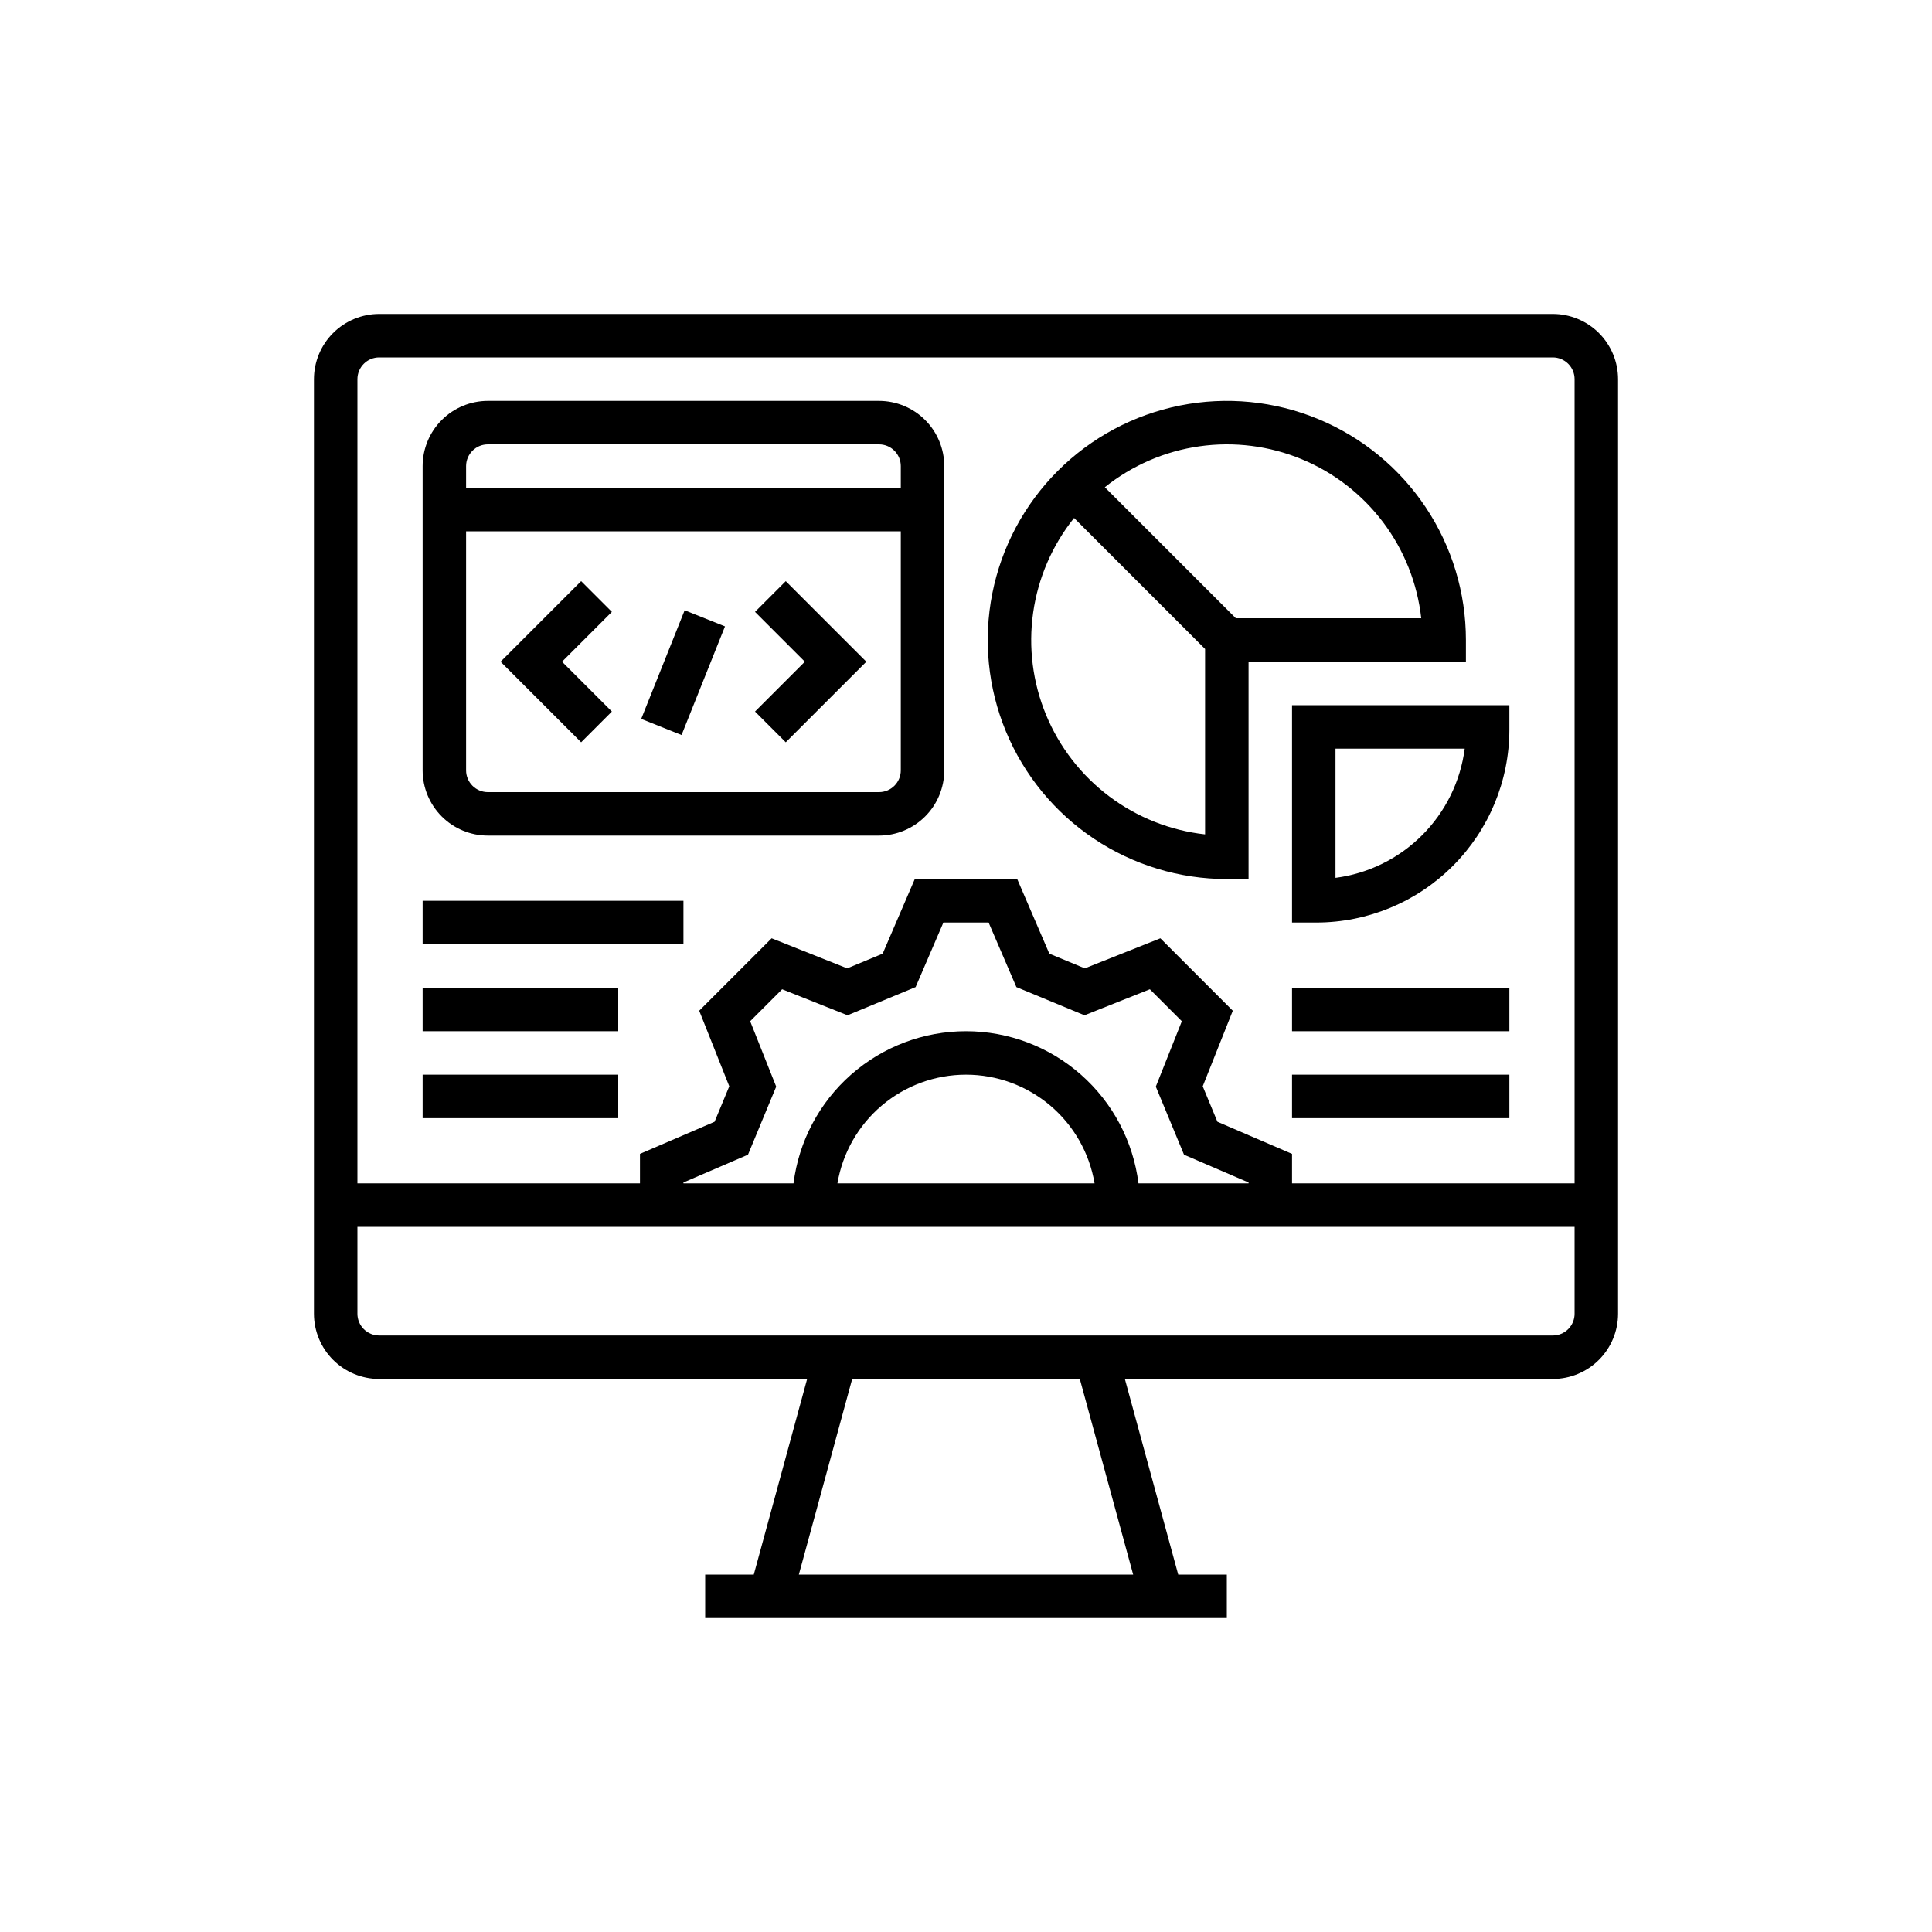 <svg width="250" height="250" viewBox="0 0 250 250" fill="none" xmlns="http://www.w3.org/2000/svg">
<rect width="250" height="250" fill="white"/>
<path d="M200.938 40.625H49.062C46.825 40.628 44.681 41.517 43.099 43.099C41.517 44.681 40.628 46.825 40.625 49.062V170C40.628 172.237 41.517 174.382 43.099 175.963C44.681 177.545 46.825 178.435 49.062 178.438H104.443L97.539 203.75H91.25V209.375H158.75V203.75H152.461L145.557 178.438H200.938C203.174 178.435 205.319 177.545 206.901 175.963C208.483 174.382 209.372 172.237 209.375 170V49.062C209.372 46.825 208.483 44.681 206.901 43.099C205.319 41.517 203.174 40.628 200.938 40.625ZM146.63 203.75H103.37L110.273 178.438H139.727L146.63 203.75ZM203.75 170C203.749 170.746 203.453 171.461 202.925 171.988C202.398 172.515 201.683 172.812 200.938 172.812H49.062C48.317 172.812 47.602 172.515 47.075 171.988C46.547 171.461 46.251 170.746 46.25 170V158.75H203.75V170ZM97.072 132.146L101.208 128.01L109.671 131.376L118.48 127.727L122.075 119.375H127.925L131.52 127.727L140.329 131.376L148.792 128.01L152.928 132.146L149.561 140.609L153.211 149.417L161.562 153.013V153.125H147.318C146.634 147.688 143.99 142.688 139.88 139.063C135.771 135.438 130.48 133.437 125 133.437C119.52 133.437 114.229 135.438 110.12 139.063C106.01 142.688 103.366 147.688 102.682 153.125H88.438V153.013L96.789 149.417L100.439 140.609L97.072 132.146ZM141.636 153.125H108.364C109.028 149.193 111.063 145.623 114.108 143.049C117.154 140.475 121.012 139.062 125 139.062C128.988 139.062 132.846 140.475 135.892 143.049C138.937 145.623 140.972 149.193 141.636 153.125ZM203.75 153.125H167.188V149.31L157.533 145.154L155.632 140.566L159.523 130.786L150.152 121.415L140.372 125.306L135.784 123.404L131.627 113.75H118.373L114.216 123.404L109.628 125.306L99.849 121.415L90.477 130.786L94.368 140.566L92.467 145.154L82.812 149.31V153.125H46.25V49.062C46.251 48.317 46.547 47.602 47.075 47.075C47.602 46.547 48.317 46.251 49.062 46.25H200.938C201.683 46.251 202.398 46.547 202.925 47.075C203.453 47.602 203.749 48.317 203.75 49.062V153.125Z" fill="black"/>
<path d="M189.688 82.812C189.688 76.694 187.873 70.712 184.474 65.625C181.074 60.537 176.242 56.572 170.589 54.23C164.936 51.888 158.716 51.276 152.714 52.469C146.713 53.663 141.201 56.61 136.874 60.936C132.547 65.263 129.601 70.776 128.407 76.777C127.213 82.778 127.826 88.999 130.167 94.652C132.509 100.305 136.474 105.137 141.562 108.536C146.65 111.936 152.631 113.75 158.75 113.75H161.563V85.625H189.688V82.812ZM155.938 107.97C151.438 107.47 147.155 105.772 143.535 103.052C139.916 100.332 137.093 96.69 135.361 92.507C133.629 88.324 133.052 83.753 133.689 79.271C134.327 74.789 136.156 70.56 138.985 67.025L155.938 83.978V107.97ZM159.915 80L142.963 63.048C146.497 60.218 150.726 58.389 155.208 57.752C159.691 57.114 164.262 57.692 168.445 59.424C172.628 61.156 176.269 63.979 178.989 67.598C181.709 71.217 183.408 75.5 183.907 80H159.915Z" fill="black"/>
<path d="M167.188 119.375H170.352C176.969 119.368 183.314 116.735 187.993 112.056C192.673 107.376 195.305 101.032 195.312 94.414V91.25H167.188V119.375ZM172.812 96.875H189.532C188.981 101.116 187.042 105.056 184.018 108.08C180.993 111.104 177.054 113.043 172.812 113.594V96.875Z" fill="black"/>
<path d="M113.75 51.875H63.125C60.888 51.878 58.743 52.767 57.162 54.349C55.58 55.931 54.69 58.075 54.688 60.312V99.688C54.69 101.924 55.58 104.069 57.162 105.651C58.743 107.233 60.888 108.122 63.125 108.125H113.75C115.987 108.122 118.132 107.233 119.713 105.651C121.295 104.069 122.185 101.924 122.188 99.688V60.312C122.185 58.075 121.295 55.931 119.713 54.349C118.132 52.767 115.987 51.878 113.75 51.875ZM116.562 99.688C116.562 100.433 116.265 101.148 115.738 101.675C115.211 102.203 114.496 102.499 113.75 102.5H63.125C62.379 102.499 61.664 102.203 61.137 101.675C60.61 101.148 60.313 100.433 60.312 99.688V68.75H116.562V99.688ZM116.562 63.125H60.312V60.312C60.313 59.567 60.61 58.852 61.137 58.325C61.664 57.797 62.379 57.501 63.125 57.5H113.75C114.496 57.501 115.211 57.797 115.738 58.325C116.265 58.852 116.562 59.567 116.562 60.312V63.125Z" fill="black"/>
<path d="M54.688 116.562H88.438V122.188H54.688V116.562Z" fill="black"/>
<path d="M54.688 127.812H80V133.438H54.688V127.812Z" fill="black"/>
<path d="M54.688 139.062H80V144.688H54.688V139.062Z" fill="black"/>
<path d="M167.188 127.812H195.312V133.438H167.188V127.812Z" fill="black"/>
<path d="M167.188 139.062H195.312V144.688H167.188V139.062Z" fill="black"/>
<path d="M79.176 92.074L72.727 85.625L79.176 79.176L75.199 75.199L64.773 85.625L75.199 96.051L79.176 92.074Z" fill="black"/>
<path d="M82.974 93.024L88.593 78.968L93.813 81.055L88.194 95.111L82.974 93.024Z" fill="black"/>
<path d="M101.676 96.051L112.102 85.625L101.676 75.199L97.699 79.176L104.148 85.625L97.699 92.074L101.676 96.051Z" fill="black"/>
</svg>
